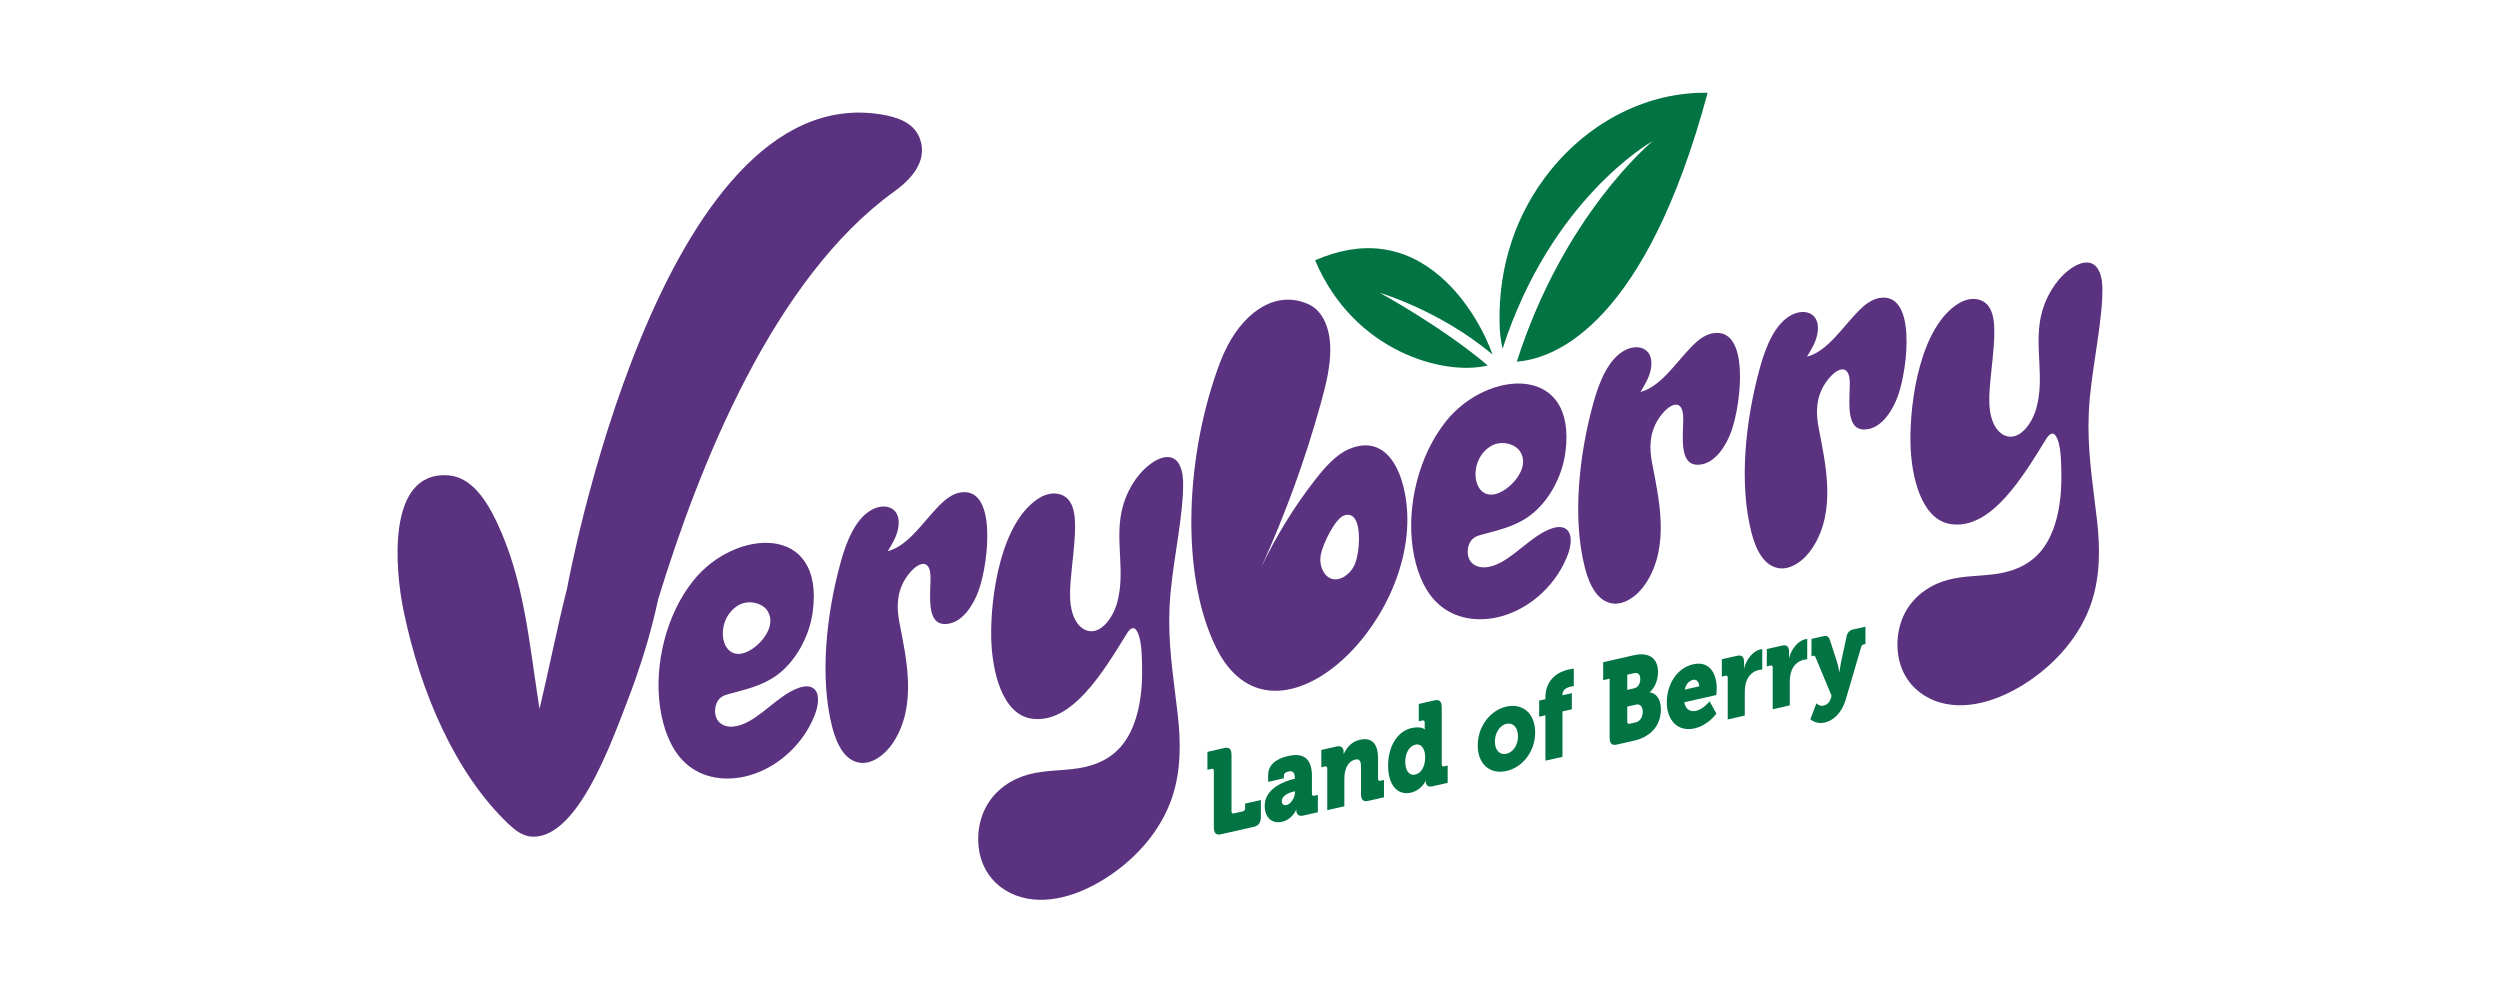 <?xml version="1.0" encoding="utf-8"?>
<!-- Generator: Adobe Illustrator 26.3.1, SVG Export Plug-In . SVG Version: 6.00 Build 0)  -->
<svg version="1.1" id="Layer_1" xmlns="http://www.w3.org/2000/svg" xmlns:xlink="http://www.w3.org/1999/xlink" x="0px" y="0px"
	 viewBox="0 0 1000 397.05" style="enable-background:new 0 0 1000 397.05;" xml:space="preserve">
<style type="text/css">
	.st0{clip-path:url(#SVGID_00000040562710428012010480000010410283810792888705_);fill:#5A327F;}
	.st1{clip-path:url(#SVGID_00000040562710428012010480000010410283810792888705_);fill:#027343;}
</style>
<g>
	<defs>
		<rect id="SVGID_1_" y="-301.47" width="1000" height="1000"/>
	</defs>
	<clipPath id="SVGID_00000026883652615484086870000009814854846641768596_">
		<use xlink:href="#SVGID_1_"  style="overflow:visible;"/>
	</clipPath>
	<path style="clip-path:url(#SVGID_00000026883652615484086870000009814854846641768596_);fill:#5A327F;" d="M326.19,276.15
		c1.83,2.45,0.94,6.86-0.48,10.34c-5.35,13.07-16.87,21.75-27.89,24.16c-9.09,2-18.42,0.16-24.78-6.53
		c-4.89-5.13-7.78-12.82-8.99-21.07c-2.5-16.95,2.35-37.19,13.35-50.9c16.65-20.76,52.56-23.04,47.68,12.67
		c-1.37,10.06-7.01,19.96-14.42,25.32c-6.02,4.36-12.74,5.68-19.25,7.5c-1.2,0.33-2.44,0.71-3.46,1.68
		c-2.17,2.06-2.48,6.19-1.09,8.5c1.4,2.31,3.99,3.04,6.5,2.8c8.07-0.78,15.11-9.73,22.92-14.02c1.17-0.64,2.36-1.18,3.57-1.57
		C322.14,274.27,324.74,274.2,326.19,276.15L326.19,276.15z M295.52,242.01c-10.72,6.1-7.19,25.33,4.93,17.85
		c4.49-2.77,10.05-9.63,6.67-15.31C304.98,240.94,299.2,239.92,295.52,242.01L295.52,242.01z"/>
	<path style="clip-path:url(#SVGID_00000026883652615484086870000009814854846641768596_);fill:#5A327F;" d="M383.82,197.05
		c15.04-2.89,11.73,27.38,7.74,38.86c-2.11,6.08-6.28,12.3-11.59,13.46c-9.48,2.07-7.88-9.78-7.75-17.81
		c0.16-9.67-6.22-6.15-10.05-0.07c-3.55,5.66-3.53,11.57-2.41,17.45c2.75,14.4,7.23,33.21-2.46,48.03
		c-3.41,5.21-8.75,8.87-13.51,8.11c-5.78-0.92-9.06-7.01-10.93-14.33c-5.02-19.64-2.42-44.79,3.45-66.01
		c2.22-8.04,5.95-17.68,12.87-21.08c5.5-2.7,11.75-0.3,10.01,8.03c-0.7,3.29-2.45,6.05-4.1,8.8c8.28-2.2,14.16-11.78,20.68-18.36
		C378.18,199.69,380.94,197.61,383.82,197.05L383.82,197.05z"/>
	<path style="clip-path:url(#SVGID_00000026883652615484086870000009814854846641768596_);fill:#5A327F;" d="M473.19,197.16
		c-0.86,15.26-4.69,30.67-5.38,45.88c-0.08,1.76-0.12,3.49-0.12,5.23c-0.01,12.91,2,25.25,3.42,37.71
		c1.21,10.63,1.37,22.07-2.23,32.87c-4.53,13.58-14.44,24.24-24.88,31.31c-12.1,8.18-26.07,12.42-37.73,7.98
		c-5.62-2.14-10.63-6.4-13.23-12.86c-2.6-6.46-2.44-15.26,1.23-22.27c3.87-7.38,10.81-11.58,17.36-13.29
		c6.56-1.7,13.07-1.38,19.62-2.4c6.17-0.95,12.77-3.35,17.55-9.2c6.71-8.17,8.26-21.1,8.04-31.11c-0.1-4.26-0.08-12.18-2.48-15.16
		c-1.14-1.41-2.59-0.07-3.52,1.43c-9.39,15.19-21.9,36.32-37.99,34.21c-11.98-1.58-16.13-18.99-16.37-32.6
		c-0.3-16.88,4.03-46.45,19.34-55.76c4.27-2.6,9.53-2.43,12.14,1.53c1.75,2.65,2.1,6.51,2.07,10.23c-0.08,7.4-1.31,14.97-1.85,22.43
		c-0.29,4.02-0.29,8.08,0.72,11.64c1.01,3.55,3.16,6.56,6.15,7.35c5.25,1.4,10.06-5,11.78-11.15c3.44-12.36-0.81-24.32,1.83-36.74
		c1.54-7.24,5.65-14.19,10.9-18.35c5.18-4.11,11.1-5.28,13.09,2.14c0.74,2.74,0.68,5.87,0.51,8.94L473.19,197.16z"/>
	<path style="clip-path:url(#SVGID_00000026883652615484086870000009814854846641768596_);fill:#5A327F;" d="M562.73,202.85
		c4.22,47.79-53.78,101.89-76.3,56.17c-14.78-30.02-11.98-78.32,1.66-114.21c0.89-2.34,1.89-4.57,3-6.66
		c7.59-14.3,19.91-22.04,32.28-16.48c5.91,2.67,8.71,9.9,8.75,17.97c0.04,7-1.73,14.2-3.66,21.2c-6.26,22.72-14.36,44.99-24.1,66.34
		c6.06-12.75,13.43-24.71,21.82-35.43c3.96-5.06,8.37-10.01,13.53-12.17C554.14,173.54,561.38,187.53,562.73,202.85L562.73,202.85z
		 M543.19,220.69c0.8-5.02,1-16.41-5.38-14.58c-3.72,1.07-8.76,11.65-9.5,15.81c-0.8,4.47,1.3,8.86,4.64,9.68
		c3.34,0.83,7.48-2.02,9.13-6.28C542.66,223.84,542.94,222.26,543.19,220.69L543.19,220.69z"/>
	<path style="clip-path:url(#SVGID_00000026883652615484086870000009814854846641768596_);fill:#5A327F;" d="M627.26,212.43
		c1.83,2.45,0.95,6.86-0.48,10.34c-5.35,13.07-16.87,21.75-27.89,24.17c-9.09,2-18.42,0.15-24.78-6.54
		c-4.89-5.13-7.78-12.82-9-21.07c-2.5-16.95,2.35-37.19,13.35-50.9c16.65-20.76,52.56-23.04,47.68,12.67
		c-1.37,10.07-7.01,19.96-14.42,25.32c-6.02,4.36-12.74,5.69-19.25,7.5c-1.2,0.33-2.43,0.71-3.46,1.68
		c-2.17,2.06-2.48,6.18-1.09,8.5c1.4,2.31,3.98,3.03,6.5,2.8c8.07-0.78,15.11-9.73,22.92-14.02c1.17-0.64,2.36-1.19,3.57-1.57
		C623.22,210.55,625.82,210.49,627.26,212.43L627.26,212.43z M596.6,178.3c-10.72,6.1-7.19,25.33,4.93,17.85
		c4.49-2.77,10.05-9.63,6.67-15.31C606.05,177.22,600.27,176.2,596.6,178.3L596.6,178.3z"/>
	<path style="clip-path:url(#SVGID_00000026883652615484086870000009814854846641768596_);fill:#5A327F;" d="M684.9,133.34
		c15.04-2.89,11.73,27.39,7.74,38.87c-2.11,6.08-6.28,12.3-11.59,13.45c-9.48,2.07-7.88-9.78-7.75-17.8
		c0.16-9.67-6.23-6.16-10.05-0.08c-3.55,5.66-3.53,11.57-2.41,17.45c2.75,14.41,7.23,33.21-2.46,48.03
		c-3.41,5.21-8.75,8.87-13.51,8.11c-5.78-0.92-9.06-7.02-10.93-14.33c-5.02-19.64-2.42-44.78,3.45-66.01
		c2.22-8.03,5.95-17.68,12.87-21.08c5.5-2.7,11.75-0.3,10.01,8.03c-0.7,3.3-2.45,6.05-4.1,8.81c8.28-2.2,14.16-11.78,20.68-18.36
		C679.25,135.98,682.02,133.9,684.9,133.34L684.9,133.34z"/>
	<path style="clip-path:url(#SVGID_00000026883652615484086870000009814854846641768596_);fill:#5A327F;" d="M751.52,119.24
		c15.04-2.89,11.73,27.38,7.74,38.86c-2.11,6.08-6.28,12.3-11.59,13.46c-9.48,2.07-7.88-9.78-7.75-17.81
		c0.16-9.67-6.23-6.15-10.05-0.07c-3.55,5.66-3.53,11.57-2.41,17.45c2.75,14.4,7.23,33.21-2.46,48.03
		c-3.41,5.21-8.75,8.87-13.51,8.11c-5.78-0.92-9.06-7.01-10.93-14.33c-5.02-19.64-2.42-44.79,3.45-66.01
		c2.22-8.04,5.95-17.68,12.87-21.08c5.5-2.7,11.75-0.3,10,8.03c-0.7,3.3-2.45,6.05-4.1,8.81c8.29-2.2,14.16-11.78,20.68-18.36
		C745.88,121.88,748.64,119.8,751.52,119.24L751.52,119.24z"/>
	<path style="clip-path:url(#SVGID_00000026883652615484086870000009814854846641768596_);fill:#5A327F;" d="M840.89,119.35
		c-0.87,15.25-4.69,30.67-5.38,45.87c-0.08,1.76-0.12,3.5-0.12,5.23c-0.01,12.91,2,25.25,3.42,37.7
		c1.21,10.63,1.37,22.07-2.23,32.87c-4.53,13.58-14.44,24.24-24.88,31.32c-12.1,8.18-26.07,12.42-37.73,7.98
		c-5.62-2.14-10.64-6.4-13.23-12.87c-2.6-6.46-2.44-15.26,1.23-22.27c3.87-7.38,10.81-11.58,17.36-13.28
		c6.56-1.7,13.07-1.38,19.62-2.4c6.17-0.95,12.76-3.36,17.55-9.2c6.7-8.17,8.27-21.1,8.04-31.11c-0.1-4.26-0.07-12.19-2.48-15.16
		c-1.14-1.41-2.59-0.06-3.52,1.43c-9.39,15.19-21.9,36.32-37.99,34.22c-11.98-1.58-16.13-18.99-16.37-32.6
		c-0.3-16.89,4.03-46.45,19.34-55.76c4.27-2.6,9.53-2.44,12.14,1.52c1.75,2.65,2.1,6.51,2.07,10.23c-0.08,7.4-1.32,14.97-1.86,22.43
		c-0.29,4.02-0.29,8.09,0.72,11.64c1.01,3.55,3.16,6.56,6.15,7.35c5.25,1.4,10.06-4.99,11.78-11.15
		c3.44-12.36-0.81-24.32,1.82-36.74c1.54-7.24,5.66-14.19,10.9-18.35c5.18-4.1,11.1-5.28,13.1,2.14c0.74,2.74,0.68,5.87,0.51,8.94
		L840.89,119.35z"/>
	<path style="clip-path:url(#SVGID_00000026883652615484086870000009814854846641768596_);fill:#5A327F;" d="M367.8,55.06
		c-2.43-6.09-9.05-8.28-15.41-9.3c-88.63-14.27-125.52,189.42-125.52,189.42c-4.04,15.93-7.13,31.92-11.06,48.4
		c-4.21-26.73-6.07-51.52-17.12-74.77c-4.24-8.92-10.22-18.09-19.54-18.69c-24.65-1.57-21.14,37.63-17.72,54.19
		c6.8,32.99,20.83,65.09,41.84,85.17c2.67,2.55,5.66,4.89,9.23,5.16c18.4,1.36,32.13-37.85,38.7-54.86
		c1.06-2.74,2.09-5.55,3.09-8.41l0,0.01c0.01-0.02,0.01-0.04,0.02-0.06c3.53-10.07,6.65-20.81,8.96-31.62
		c16.38-53.46,46.09-128.34,94.47-163.13C369.32,68.23,370,60.61,367.8,55.06"/>
	<path style="clip-path:url(#SVGID_00000026883652615484086870000009814854846641768596_);fill:#027343;" d="M485.54,308.38
		c0-0.67-0.32-0.98-0.87-0.86l-1.7,0.39v-7.17l6.75-1.53c2.01-0.46,2.88,0.4,2.88,2.84v22.47c0,0.67,0.32,0.98,0.87,0.86l3.71-0.84
		c0.55-0.13,0.87-0.58,0.87-1.25v-1.86l6.31-1.43v6.6c0,2.44-0.87,3.69-2.88,4.14l-13.06,2.96c-2.01,0.46-2.88-0.4-2.88-2.84V308.38
		z"/>
	<path style="clip-path:url(#SVGID_00000026883652615484086870000009814854846641768596_);fill:#027343;" d="M517.65,311.57
		l0.28-0.06v-0.29c0-2.34-0.91-3-2.6-2.61c-0.87,0.2-1.77,0.64-1.77,1.6v1.1l-6.31,1.43v-2.73c0-5.5,5.76-7.09,8.09-7.62
		c7.1-1.61,9.43,2.26,9.43,7.9v7.17c0,0.67,0.32,0.98,0.87,0.85l1.5-0.34v6.93l-5.92,1.34c-1.97,0.45-2.68-0.87-2.68-1.98v-0.43
		l-0.08,0.02c0,0-1.42,3.91-5.68,4.87c-3.79,0.86-6.9-1.5-6.9-6.37C505.85,315.06,514.49,312.29,517.65,311.57 M514.65,322.01
		c1.78-0.4,3.35-3.1,3.35-5.11v-0.38l-0.63,0.14c-2.17,0.49-4.65,1.77-4.65,3.73C512.72,321.54,513.31,322.31,514.65,322.01"/>
	<path style="clip-path:url(#SVGID_00000026883652615484086870000009814854846641768596_);fill:#027343;" d="M530.9,307.42
		c0-0.67-0.32-0.98-0.87-0.85l-1.5,0.34v-6.93l6.08-1.38c1.85-0.42,2.84,0.45,2.84,2.13v0.33c0,0.24-0.04,0.58-0.04,0.58l0.08-0.02
		c0.95-2.13,2.84-4.9,6.43-5.71c4.1-0.93,7.3,0.64,7.3,7.58v7.98c0,0.67,0.32,0.98,0.87,0.86l1.5-0.34v6.93l-6.31,1.43
		c-2.01,0.46-2.88-0.4-2.88-2.84v-10.95c0-2.29-0.75-3.08-2.25-2.74c-2.13,0.48-3.43,2.21-4.02,4.45c-0.28,1.02-0.39,2.14-0.39,3.34
		v10.9l-6.83,1.55V307.42z"/>
	<path style="clip-path:url(#SVGID_00000026883652615484086870000009814854846641768596_);fill:#027343;" d="M564.51,291.25
		c4.1-0.93,5.33,0.52,5.33,0.52l0.08-0.02c0,0-0.04-0.47-0.04-1.09v-1.63c0-0.67-0.32-0.98-0.87-0.86l-1.5,0.34v-6.93l6.31-1.43
		c2.01-0.46,2.88,0.4,2.88,2.84v22.71c0,0.67,0.32,0.98,0.87,0.85l1.5-0.34v6.93l-6.08,1.38c-1.93,0.44-2.64-0.6-2.64-1.74v-0.43
		l-0.08,0.02c0,0-1.7,3.73-5.88,4.68c-5.52,1.25-9.15-3.19-9.15-10.83C555.24,298.42,559.11,292.48,564.51,291.25 M570.08,302.86
		c0-2.96-1.3-5.59-3.98-4.98c-2.13,0.48-3.99,3.01-3.99,6.78c0,3.68,1.62,5.71,3.99,5.17C568.14,309.36,570.08,307.11,570.08,302.86
		"/>
	<path style="clip-path:url(#SVGID_00000026883652615484086870000009814854846641768596_);fill:#027343;" d="M602.54,282.64
		c6.43-1.46,11.52,2.6,11.52,10.35c0,7.7-5.09,13.96-11.48,15.41c-6.39,1.45-11.48-2.52-11.48-10.21
		C591.1,290.44,596.19,284.08,602.54,282.64 M602.58,301.52c2.48-0.56,4.62-3.29,4.62-6.97c0-3.73-2.13-5.59-4.62-5.03
		c-2.49,0.56-4.62,3.39-4.62,7.12C597.96,300.31,600.1,302.08,602.58,301.52"/>
	<path style="clip-path:url(#SVGID_00000026883652615484086870000009814854846641768596_);fill:#027343;" d="M618.16,286.13
		l-2.49,0.56v-6.46l2.49-0.56v-0.58c0-8.08,6.03-10.55,9.31-11.29c1.22-0.28,2.05-0.32,2.05-0.32v6.98c0,0-0.47,0.01-1.1,0.15
		c-1.34,0.3-3.43,1.07-3.43,3.17v0.33l3.75-0.85v6.45l-3.75,0.85v18.17l-6.82,1.54V286.13z"/>
	<path style="clip-path:url(#SVGID_00000026883652615484086870000009814854846641768596_);fill:#027343;" d="M643.84,271.47
		l-2.57,0.58v-7.17l12.35-2.8c5.64-1.28,9.59,0.89,9.59,6.77c0,3.82-1.81,6.72-3.27,8.01v0.1c3.23,0.46,4.42,3.68,4.42,6.7
		c0,7.46-5.13,11.35-10.73,12.61l-6.9,1.56c-2.01,0.46-2.88-0.4-2.88-2.84V271.47z M653.71,275.31c1.66-0.38,2.41-2.08,2.41-3.7
		c0-1.58-0.75-2.75-2.53-2.34l-2.68,0.61v6.07L653.71,275.31z M651.77,289.51l2.52-0.57c1.89-0.43,2.8-2.31,2.8-4.22
		c0-1.91-0.87-3.29-2.76-2.86l-3.43,0.78v6.02C650.9,289.33,651.22,289.64,651.77,289.51"/>
	<path style="clip-path:url(#SVGID_00000026883652615484086870000009814854846641768596_);fill:#027343;" d="M677.3,265.71
		c6-1.36,9.39,2.94,9.39,9.78c0,0.81-0.16,2.52-0.16,2.52l-12.82,2.9c0.51,2.99,2.56,3.91,4.73,3.42c2.92-0.66,5.4-3.81,5.4-3.81
		l2.72,4.93c0,0-3.28,4.66-8.68,5.89c-7.26,1.64-11.16-3.83-11.16-10.38C666.72,273.74,670.75,267.19,677.3,265.71 M679.7,274.53
		c0-1.53-0.99-2.93-2.41-2.61c-1.97,0.45-2.96,2.01-3.39,3.92L679.7,274.53z"/>
	<path style="clip-path:url(#SVGID_00000026883652615484086870000009814854846641768596_);fill:#027343;" d="M691.1,271.14
		c0-0.67-0.32-0.98-0.87-0.85l-1.5,0.34v-6.93l6.03-1.37c1.85-0.42,2.88,0.26,2.88,2.5v1.29c0,0.77-0.08,1.26-0.08,1.26l0.08-0.02
		c0.87-3.54,3.43-6.9,6.47-7.59c0.39-0.09,0.79-0.08,0.79-0.08v8.13c0,0-0.55-0.02-1.38,0.17c-1.62,0.37-4.26,1.59-5.25,5.49
		c-0.24,0.96-0.36,2.09-0.36,3.43v9.32l-6.82,1.55V271.14z"/>
	<path style="clip-path:url(#SVGID_00000026883652615484086870000009814854846641768596_);fill:#027343;" d="M709.09,267.06
		c0-0.67-0.32-0.98-0.87-0.85l-1.5,0.34v-6.93l6.03-1.37c1.85-0.42,2.88,0.26,2.88,2.5v1.29c0,0.77-0.08,1.26-0.08,1.26l0.08-0.02
		c0.87-3.55,3.43-6.9,6.47-7.59c0.39-0.09,0.79-0.08,0.79-0.08v8.13c0,0-0.55-0.02-1.38,0.17c-1.62,0.37-4.26,1.59-5.25,5.49
		c-0.24,0.96-0.35,2.09-0.35,3.43v9.32l-6.83,1.55V267.06z"/>
	<path style="clip-path:url(#SVGID_00000026883652615484086870000009814854846641768596_);fill:#027343;" d="M729.36,282.26
		c1.1-0.25,2.37-0.92,3.04-3.13l0.24-0.77l-6.43-15.47c-0.24-0.57-0.39-0.67-0.87-0.57l-0.75,0.17v-6.93l4.97-1.13
		c1.14-0.26,1.97,0.27,2.37,1.47l3,9.27c0.4,1.25,0.75,3.65,0.75,3.65l0.08-0.02c0,0,0.36-2.57,0.67-3.98l2.25-10.45
		c0.28-1.35,1.34-2.31,2.41-2.55l5.09-1.15v6.93l-0.75,0.17c-0.47,0.11-0.75,0.31-0.95,0.98l-6.15,20.95
		c-1.74,5.84-5.25,8.6-8.48,9.33c-3.51,0.8-5.72-1.33-5.72-1.33l2.45-6.39C726.56,281.32,727.75,282.63,729.36,282.26"/>
	<path style="clip-path:url(#SVGID_00000026883652615484086870000009814854846641768596_);fill:#027343;" d="M526.04,104.11
		c15.46,36.62,51.49,46.34,69.07,42.09c-18.12-15.42-43.19-29.08-43.19-29.08s24.16,7.1,45.09,24.68
		c-2.69-7.65-9.48-21.31-20.75-31.09C561.78,98.15,544.89,95.92,526.04,104.11"/>
	<path style="clip-path:url(#SVGID_00000026883652615484086870000009814854846641768596_);fill:#027343;" d="M599.82,128.91
		c0.07,4.37,0.56,7.79,1.17,10.42c0.02,0.05,0.04,0.1,0.05,0.15c19.33-59.76,58.86-82.4,60.09-83.08
		c-1.35,1.11-35.74,29.97-54.41,88.26c0.74,0,0,0,0.9-0.09c14.92-1.49,50.66-15.29,75.43-107.45
		c-23.47-0.43-46.78,11.04-62.97,31.18C606.43,85.29,599.43,106.24,599.82,128.91"/>
</g>
</svg>
